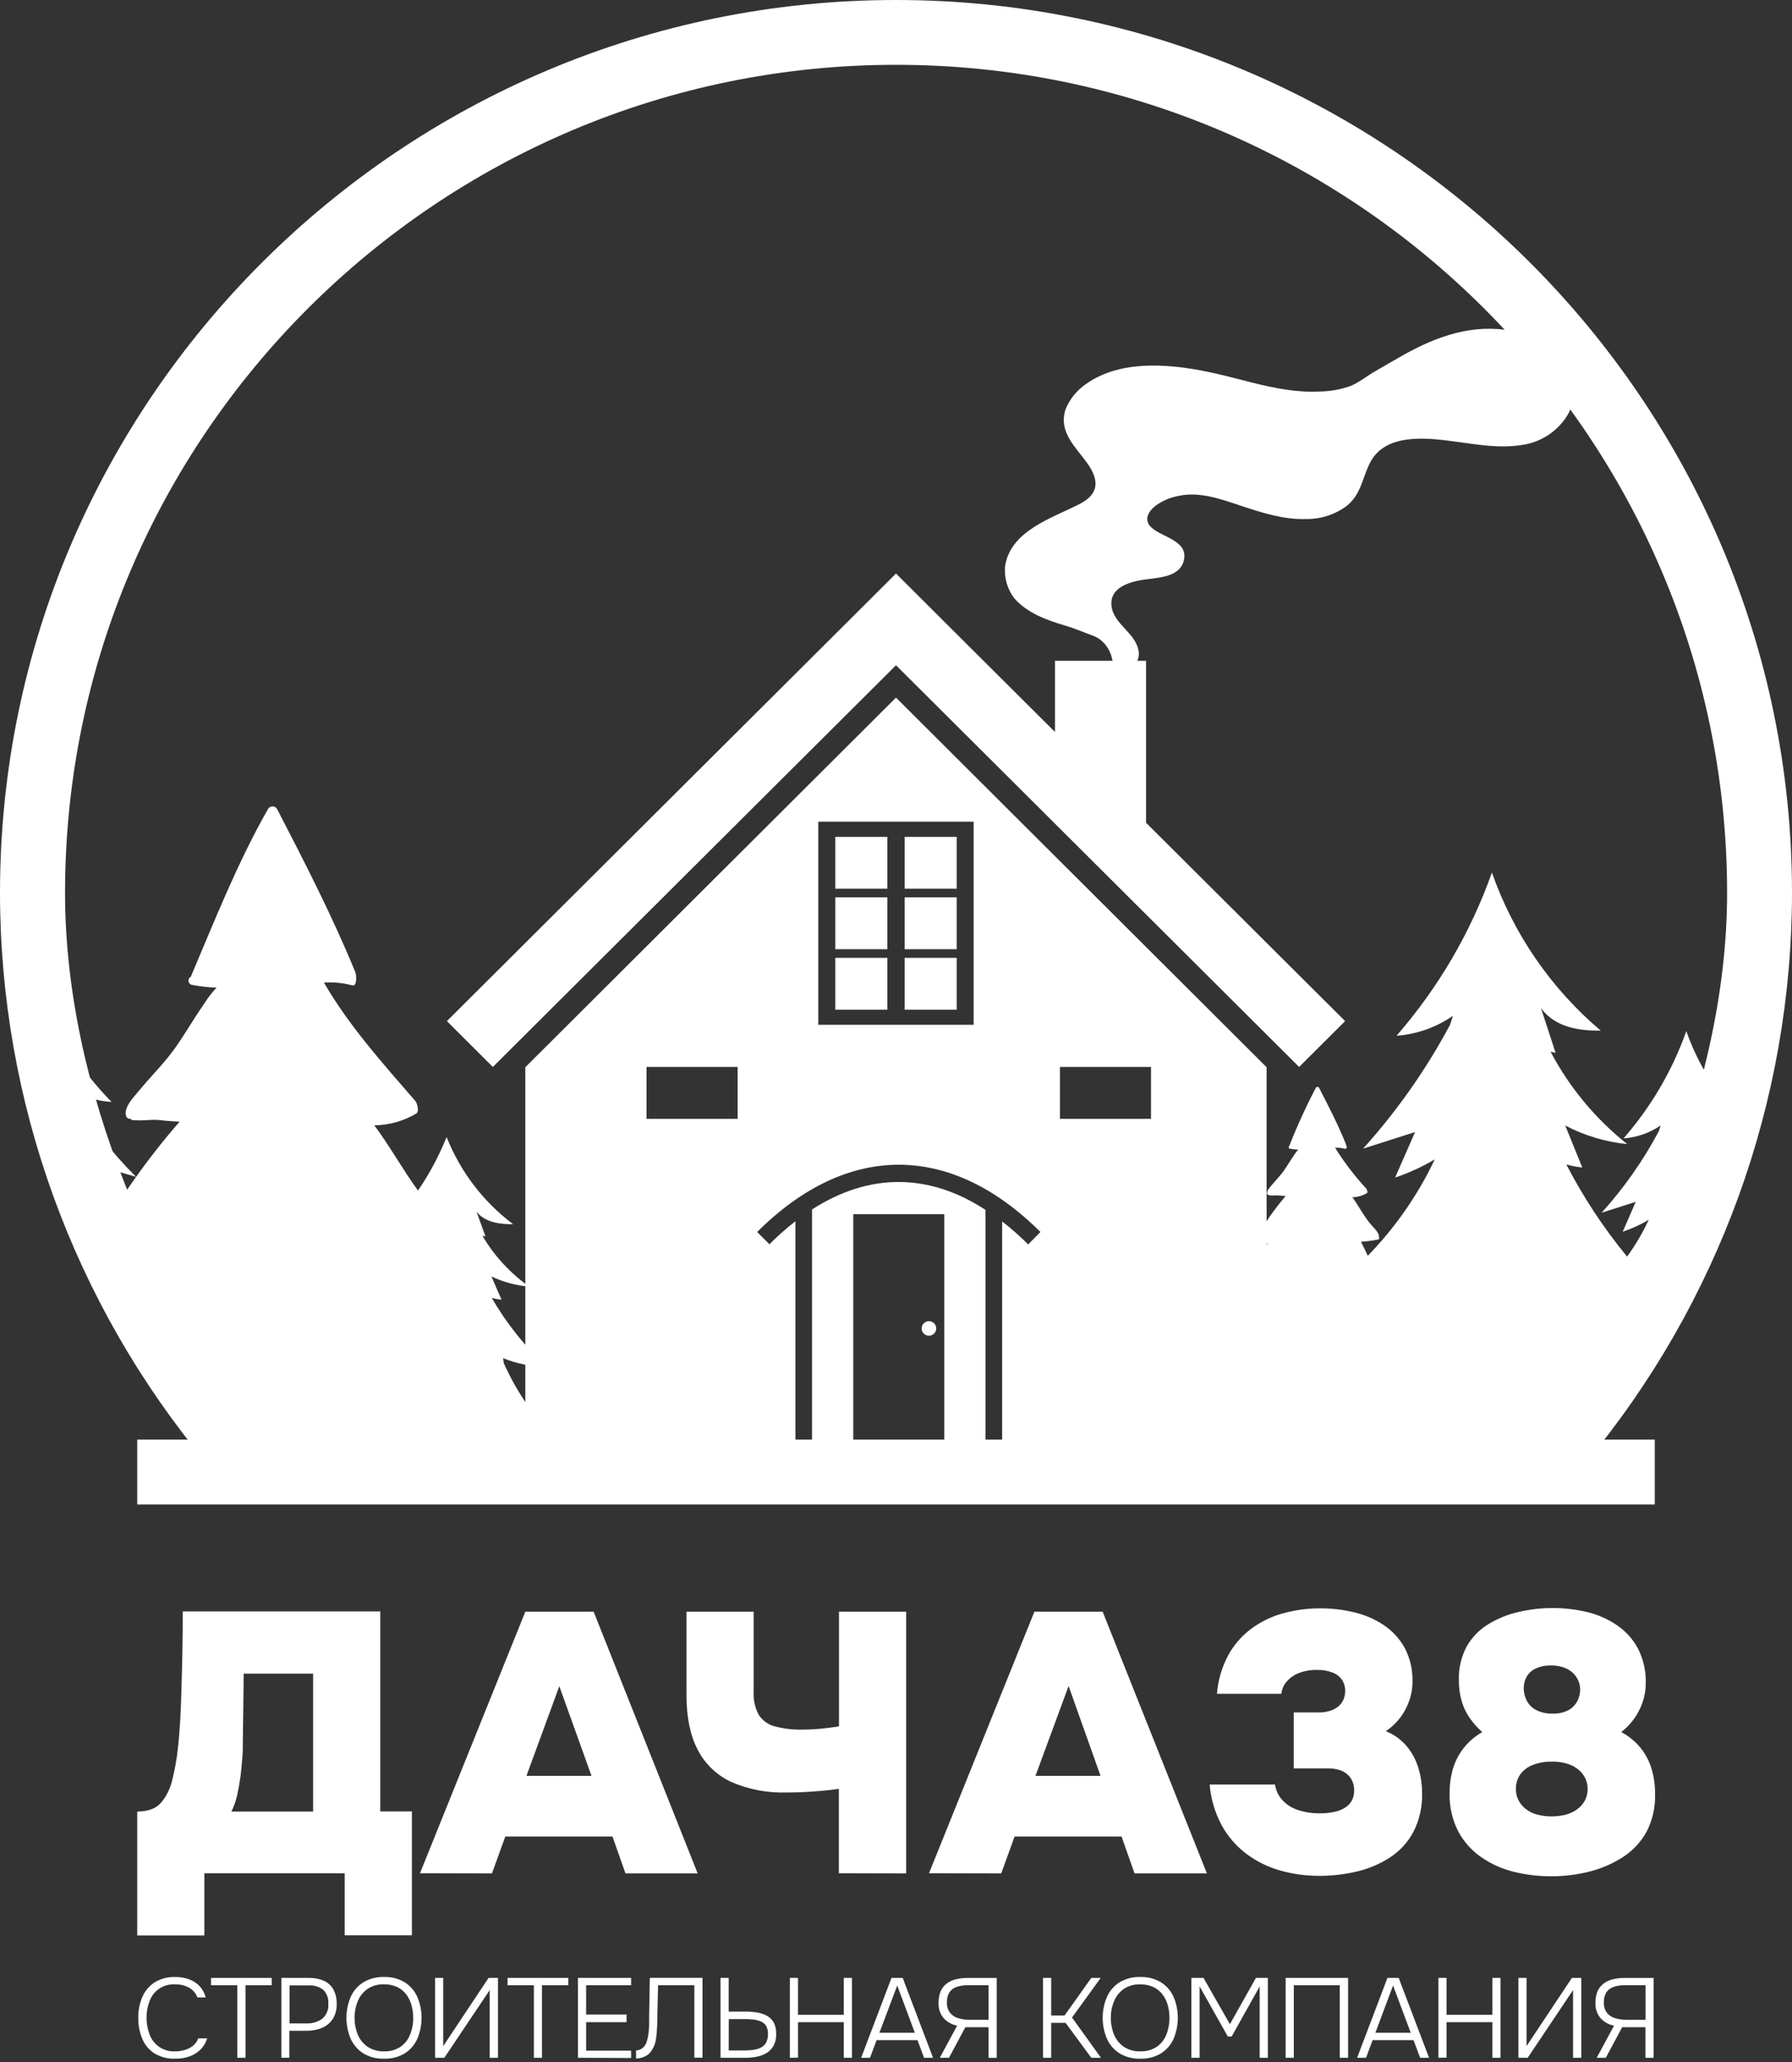 <?xml version="1.0" encoding="UTF-8"?> <svg xmlns="http://www.w3.org/2000/svg" width="60" height="69" viewBox="0 0 60 69" fill="none"><rect x="0" y="0" width="60" height="69" fill="#333333" stroke="none"/><g clip-path="url(#clip0_2116_95)"><path d="M27.188 40.472V48.279H28.569V40.629H31.617V48.292H32.996V40.485C31.089 39.244 29.097 39.244 27.188 40.472Z" fill="white"></path><path d="M31.102 44.211C31.054 44.211 31.007 44.225 30.967 44.252C30.927 44.279 30.896 44.317 30.878 44.361C30.859 44.406 30.855 44.455 30.864 44.502C30.874 44.549 30.897 44.592 30.931 44.626C30.965 44.66 31.009 44.682 31.056 44.692C31.104 44.701 31.152 44.696 31.197 44.678C31.241 44.659 31.279 44.628 31.306 44.588C31.333 44.548 31.347 44.501 31.347 44.453C31.347 44.421 31.341 44.39 31.328 44.36C31.316 44.331 31.298 44.304 31.275 44.281C31.252 44.258 31.225 44.241 31.196 44.228C31.166 44.216 31.134 44.21 31.102 44.211Z" fill="white"></path><path d="M32.032 30.028H30.29V31.763H32.032V30.028Z" fill="white"></path><path d="M32.032 28.004H30.29V29.739H32.032V28.004Z" fill="white"></path><path d="M32.032 32.052H30.29V33.787H32.032V32.052Z" fill="white"></path><path d="M30 23.344L17.588 35.713V48.292H26.632V40.866C26.326 41.105 26.035 41.361 25.761 41.636L25.35 41.226C28.364 38.225 31.822 38.225 34.836 41.226L34.425 41.641C34.151 41.367 33.86 41.11 33.554 40.872V48.292H42.409V35.713L30 23.344ZM24.697 37.438H21.648V35.703H24.697V37.438ZM32.6 34.292H27.398V27.496H32.6V34.292ZM38.538 37.438H35.489V35.703H38.538V37.438Z" fill="white"></path><path d="M29.71 32.052H27.968V33.787H29.71V32.052Z" fill="white"></path><path d="M29.71 28.004H27.968V29.739H29.71V28.004Z" fill="white"></path><path d="M29.71 30.028H27.968V31.763H29.71V30.028Z" fill="white"></path><path d="M16.847 45.447C17.307 45.638 17.801 45.733 18.299 45.729C17.577 45.059 16.959 44.286 16.466 43.434C16.573 43.461 16.682 43.48 16.792 43.491C16.68 43.231 16.567 42.973 16.454 42.714C16.854 42.902 17.284 43.018 17.724 43.057C17.085 42.606 16.549 42.025 16.152 41.352L16.255 41.375C16.155 41.099 16.056 40.823 15.955 40.548C16.261 40.933 16.804 40.966 17.181 40.966C16.183 40.216 15.412 39.207 14.953 38.048C14.7 38.678 14.379 39.279 13.995 39.839C13.478 39.13 13.057 38.358 12.533 37.657C13.027 37.65 13.511 37.515 13.937 37.263C14.053 37.19 13.957 36.902 13.913 36.851C12.804 35.569 11.695 34.341 10.846 32.881C11.163 32.858 11.481 32.889 11.788 32.971C11.974 33.026 11.923 32.592 11.904 32.547C11.136 30.674 10.207 28.866 9.275 27.067C9.259 27.042 9.237 27.021 9.211 27.006C9.185 26.991 9.156 26.984 9.126 26.984C9.096 26.984 9.066 26.991 9.04 27.006C9.014 27.021 8.992 27.042 8.976 27.067C7.96 28.85 7.188 30.797 6.388 32.686C6.361 32.699 6.339 32.721 6.325 32.747C6.311 32.774 6.306 32.804 6.31 32.834C6.314 32.863 6.327 32.891 6.347 32.913C6.368 32.935 6.395 32.95 6.424 32.956C6.696 33.008 6.972 33.039 7.249 33.049C7.09 33.221 6.947 33.408 6.823 33.607C6.479 34.097 6.186 34.619 5.836 35.106C5.486 35.593 5.039 36.027 4.657 36.496C4.487 36.704 4.132 37.051 4.222 37.344C4.23 37.375 4.25 37.401 4.277 37.418C4.303 37.435 4.336 37.441 4.367 37.435C4.377 37.45 4.389 37.461 4.404 37.47C4.419 37.478 4.435 37.483 4.453 37.485C4.594 37.494 4.736 37.494 4.878 37.485L5.128 37.473C5.167 37.475 5.207 37.475 5.247 37.473C5.502 37.502 5.758 37.521 6.012 37.537C5.472 38.156 4.965 38.802 4.492 39.473C4.177 39.906 3.898 40.381 3.579 40.819C3.28 40.444 3.019 40.042 2.799 39.617C3.109 39.783 3.435 39.917 3.772 40.018C3.608 39.684 3.445 39.348 3.281 39.013L4.554 39.38C3.729 38.557 3.011 37.634 2.417 36.633C2.394 36.569 2.372 36.504 2.35 36.441C2.769 36.697 3.245 36.846 3.735 36.874C2.726 35.842 1.93 34.622 1.392 33.284C1.306 33.522 1.204 33.754 1.089 33.978C1.862 39.262 4.112 44.222 7.582 48.292H18.735C17.947 47.523 17.313 46.612 16.865 45.608L16.847 45.447Z" fill="white"></path><path d="M57.753 38.447H57.775L57.814 38.317C57.724 38.038 57.632 37.761 57.541 37.482C57.649 37.631 57.794 37.749 57.962 37.826C58.015 37.642 58.068 37.459 58.117 37.273C57.384 36.47 56.821 35.528 56.462 34.503C55.994 35.821 55.281 37.038 54.36 38.093C54.806 38.062 55.235 37.912 55.603 37.66C55.584 37.722 55.563 37.785 55.543 37.849C55.019 38.835 54.375 39.752 53.625 40.582L54.768 40.216L54.332 41.216C54.636 41.115 54.928 40.981 55.203 40.817C55.002 41.25 54.759 41.663 54.478 42.049C53.693 41.096 53.012 40.062 52.445 38.967C52.62 39.015 52.798 39.049 52.978 39.068L52.407 37.662C53.053 38.001 53.759 38.212 54.485 38.286C53.422 37.443 52.547 36.389 51.915 35.19L52.085 35.232C51.922 34.732 51.758 34.231 51.594 33.73C52.094 34.428 52.982 34.489 53.598 34.489C51.932 33.08 50.674 31.253 49.953 29.198C49.241 31.202 48.157 33.054 46.759 34.659C47.436 34.61 48.088 34.379 48.646 33.993C48.615 34.088 48.585 34.185 48.556 34.282C47.757 35.78 46.777 37.175 45.638 38.437L47.38 37.882C47.157 38.389 46.933 38.897 46.711 39.405C47.174 39.249 47.619 39.045 48.039 38.796C47.475 39.987 46.717 41.077 45.796 42.022C45.721 41.866 45.651 41.708 45.568 41.553C45.76 41.54 45.951 41.515 46.14 41.478C46.15 41.476 46.158 41.471 46.165 41.465C46.172 41.459 46.176 41.45 46.179 41.441C46.181 41.432 46.182 41.423 46.179 41.414C46.177 41.405 46.172 41.396 46.165 41.39C46.201 41.258 45.931 41.017 45.862 40.93C45.644 40.657 45.484 40.344 45.281 40.063C45.451 40.06 45.617 40.013 45.763 39.927C45.771 39.922 45.777 39.916 45.782 39.908C45.786 39.9 45.788 39.891 45.788 39.882C45.788 39.873 45.786 39.864 45.782 39.856C45.777 39.848 45.771 39.842 45.763 39.837C45.767 39.828 45.768 39.819 45.767 39.809C45.765 39.799 45.761 39.791 45.754 39.783C45.361 39.358 45.009 38.898 44.702 38.408C44.811 38.401 44.92 38.412 45.025 38.44C45.038 38.444 45.052 38.442 45.064 38.436C45.077 38.43 45.086 38.42 45.091 38.407C45.096 38.395 45.097 38.381 45.093 38.368C45.089 38.356 45.08 38.345 45.069 38.338C45.072 38.331 45.074 38.324 45.074 38.317C45.074 38.309 45.072 38.302 45.069 38.296C44.805 37.647 44.488 37.02 44.163 36.397C44.157 36.389 44.15 36.382 44.141 36.377C44.132 36.372 44.122 36.369 44.111 36.369C44.101 36.369 44.091 36.372 44.082 36.377C44.073 36.382 44.066 36.389 44.06 36.397C43.727 37.029 43.43 37.679 43.17 38.343C43.138 38.364 43.137 38.429 43.183 38.437C43.276 38.455 43.371 38.466 43.466 38.469C43.413 38.53 43.364 38.594 43.321 38.663C43.202 38.832 43.102 39.013 42.981 39.182C42.861 39.351 42.707 39.502 42.575 39.663C42.517 39.736 42.395 39.856 42.43 39.953C42.433 39.963 42.44 39.972 42.449 39.978C42.458 39.984 42.47 39.986 42.48 39.984C42.484 39.989 42.489 39.993 42.494 39.996C42.499 39.999 42.505 40.001 42.511 40.002C42.559 40.005 42.608 40.005 42.656 40.002H42.743H42.784C42.871 40.011 42.959 40.018 43.047 40.023C42.861 40.236 42.685 40.466 42.523 40.694C42.328 40.968 42.174 41.273 41.908 41.49C41.871 41.52 41.919 41.575 41.959 41.553L41.971 41.546C42.05 41.594 42.14 41.619 42.232 41.618H42.44C42.209 41.857 42.109 42.171 41.977 42.464H40.752V48.292H52.358C54.795 45.409 56.637 42.075 57.777 38.481L57.753 38.447Z" fill="white"></path><path d="M52.19 11.871C51.988 11.644 51.74 11.462 51.464 11.336C51.197 11.213 50.914 11.124 50.625 11.073C49.318 10.824 48.112 11.249 46.985 11.882C46.676 12.056 46.371 12.235 46.063 12.412C45.773 12.575 45.519 12.793 45.213 12.918C44.884 13.034 44.538 13.096 44.189 13.101C43.44 13.143 42.682 12.991 41.959 12.812C41.556 12.712 41.155 12.602 40.752 12.51C39.365 12.192 37.558 11.97 36.325 12.876C36.034 13.084 35.808 13.371 35.675 13.703C35.435 14.459 36.007 14.945 36.401 15.495C36.794 16.046 36.826 16.521 36.144 16.868C35.239 17.329 33.837 17.758 33.654 18.935C33.614 19.323 33.724 19.711 33.962 20.021C34.397 20.52 35.055 20.754 35.679 20.938C35.997 21.032 36.293 21.163 36.604 21.276C37.073 21.447 37.33 21.999 37.254 22.478H37.813C37.977 22.293 38.148 22.103 38.13 21.847C38.08 21.189 37.259 20.9 37.212 20.245C37.166 19.59 37.966 19.434 38.446 19.378C38.89 19.321 39.526 19.274 39.641 18.739C39.786 18.068 38.86 17.978 38.525 17.625C38.291 17.381 38.458 17.099 38.699 16.917C38.933 16.75 39.202 16.638 39.486 16.589C40.191 16.444 40.917 16.714 41.578 16.934C42.279 17.166 42.986 17.392 43.733 17.368C44.23 17.375 44.714 17.215 45.108 16.915C45.571 16.531 45.612 16.007 45.863 15.501C46.374 14.467 47.803 14.653 48.739 14.778C49.478 14.881 50.231 15.011 50.976 14.887C51.274 14.843 51.56 14.736 51.813 14.574C52.067 14.412 52.283 14.198 52.448 13.947C52.9 13.259 52.717 12.478 52.19 11.871Z" fill="white"></path><path d="M38.372 27.531V22.112H35.323V24.494L31.539 20.727H31.54L30 19.192L28.46 20.727L14.963 34.169L16.502 35.703L30 22.261L43.497 35.703L45.037 34.169L38.372 27.531Z" fill="white"></path><path d="M53.069 48.978L50.602 48.386C54.746 43.427 57.827 36.341 57.827 29.879C57.822 14.603 45.34 2.169 30 2.169C14.66 2.169 2.178 14.603 2.178 29.879C2.178 36.341 5.174 43.342 9.317 48.301L6.931 48.978C2.454 43.611 0.003 36.855 0 29.879C0 13.403 13.457 0 30 0C46.542 0 60 13.403 60 29.879C59.997 36.855 57.545 43.611 53.069 48.978Z" fill="white"></path><path d="M55.405 48.174H4.595V50.343H55.405V48.174Z" fill="white"></path><path d="M5.862 68.889C5.62 68.898 5.38 68.837 5.173 68.713C4.99 68.596 4.848 68.426 4.765 68.227C4.672 68.004 4.626 67.765 4.63 67.524C4.625 67.283 4.672 67.044 4.766 66.823C4.852 66.623 4.996 66.454 5.178 66.335C5.385 66.209 5.624 66.147 5.867 66.156C6.029 66.153 6.191 66.181 6.344 66.237C6.477 66.288 6.596 66.368 6.693 66.471C6.786 66.577 6.853 66.704 6.887 66.84H6.61C6.561 66.704 6.465 66.589 6.338 66.518C6.195 66.436 6.032 66.397 5.867 66.402C5.681 66.39 5.497 66.439 5.342 66.54C5.187 66.642 5.07 66.79 5.007 66.964C4.939 67.139 4.905 67.325 4.907 67.512C4.904 67.706 4.939 67.898 5.009 68.079C5.071 68.253 5.189 68.402 5.343 68.503C5.498 68.605 5.682 68.654 5.867 68.643C5.981 68.644 6.096 68.627 6.205 68.591C6.303 68.562 6.395 68.513 6.473 68.447C6.548 68.383 6.605 68.302 6.637 68.209H6.936C6.896 68.348 6.822 68.474 6.72 68.577C6.616 68.681 6.489 68.761 6.35 68.811C6.194 68.866 6.028 68.893 5.862 68.889Z" fill="white"></path><path d="M7.945 68.859V66.432H7.066V66.186H9.098V66.432H8.22V68.859H7.945Z" fill="white"></path><path d="M9.422 68.858V66.186H10.339C10.511 66.182 10.682 66.214 10.84 66.28C10.975 66.34 11.088 66.441 11.161 66.57C11.241 66.721 11.279 66.891 11.273 67.063C11.278 67.237 11.233 67.409 11.142 67.559C11.056 67.691 10.932 67.794 10.786 67.856C10.622 67.924 10.446 67.958 10.268 67.955H9.687V68.858H9.422ZM9.695 67.709H10.256C10.446 67.717 10.633 67.663 10.788 67.554C10.86 67.492 10.916 67.414 10.952 67.326C10.987 67.238 11.001 67.143 10.992 67.048C11 66.963 10.988 66.876 10.958 66.796C10.928 66.715 10.881 66.642 10.82 66.581C10.676 66.474 10.499 66.423 10.32 66.437H9.695V67.709Z" fill="white"></path><path d="M12.86 68.889C12.615 68.898 12.373 68.836 12.163 68.711C11.978 68.593 11.832 68.423 11.742 68.224C11.648 68.002 11.599 67.763 11.599 67.522C11.599 67.282 11.648 67.043 11.742 66.821C11.831 66.621 11.977 66.452 12.163 66.334C12.373 66.209 12.615 66.147 12.86 66.156C13.103 66.147 13.344 66.209 13.553 66.334C13.738 66.452 13.884 66.621 13.973 66.821C14.067 67.043 14.115 67.282 14.115 67.522C14.115 67.763 14.067 68.002 13.973 68.224C13.883 68.423 13.738 68.593 13.553 68.711C13.344 68.836 13.103 68.898 12.86 68.889ZM12.86 68.643C13.054 68.651 13.247 68.598 13.41 68.491C13.554 68.39 13.666 68.249 13.73 68.085C13.802 67.906 13.838 67.715 13.835 67.522C13.836 67.376 13.816 67.23 13.775 67.089C13.74 66.958 13.678 66.836 13.595 66.729C13.514 66.626 13.41 66.543 13.291 66.487C13.154 66.426 13.005 66.397 12.855 66.4C12.661 66.393 12.469 66.447 12.306 66.554C12.161 66.655 12.048 66.797 11.981 66.962C11.907 67.139 11.87 67.33 11.872 67.522C11.87 67.714 11.906 67.903 11.978 68.081C12.046 68.245 12.159 68.386 12.305 68.488C12.469 68.596 12.663 68.65 12.86 68.643Z" fill="white"></path><path d="M14.567 68.859V66.186H14.84V68.468L16.358 66.186H16.673V68.859H16.396V66.594L14.877 68.859H14.567Z" fill="white"></path><path d="M17.875 68.859V66.432H16.995V66.186H19.028V66.432H18.147V68.859H17.875Z" fill="white"></path><path d="M19.352 68.859V66.186H21.131V66.432H19.625V67.411H20.979V67.667H19.625V68.62H21.131V68.866L19.352 68.859Z" fill="white"></path><path d="M21.297 68.885V68.613C21.352 68.611 21.405 68.597 21.454 68.572C21.5 68.548 21.54 68.514 21.573 68.474C21.608 68.431 21.634 68.382 21.651 68.329C21.677 68.248 21.696 68.165 21.708 68.081C21.719 67.99 21.73 67.897 21.734 67.803C21.738 67.709 21.734 67.619 21.734 67.537L21.757 66.184H23.521V68.856H23.248V66.432H22.034L22.011 67.395C22.011 67.54 22.011 67.684 22 67.836C21.996 67.975 21.983 68.114 21.96 68.251C21.944 68.367 21.903 68.478 21.841 68.578C21.794 68.669 21.721 68.744 21.632 68.795C21.529 68.85 21.414 68.881 21.297 68.885Z" fill="white"></path><path d="M24.125 68.859V66.186H24.398V67.313H24.955C25.083 67.312 25.211 67.322 25.337 67.34C25.452 67.357 25.564 67.393 25.666 67.447C25.763 67.498 25.844 67.574 25.9 67.667C25.963 67.784 25.993 67.916 25.987 68.049C25.995 68.183 25.968 68.318 25.909 68.439C25.858 68.539 25.781 68.624 25.687 68.686C25.588 68.75 25.478 68.794 25.363 68.818C25.234 68.846 25.103 68.859 24.971 68.859H24.125ZM24.398 68.613H24.932C25.029 68.612 25.126 68.606 25.222 68.594C25.309 68.582 25.393 68.558 25.472 68.52C25.546 68.484 25.608 68.427 25.649 68.355C25.695 68.266 25.717 68.166 25.713 68.066C25.718 67.969 25.696 67.873 25.649 67.787C25.606 67.722 25.544 67.672 25.472 67.642C25.393 67.609 25.31 67.588 25.225 67.579C25.133 67.569 25.04 67.564 24.946 67.564H24.401L24.398 68.613Z" fill="white"></path><path d="M26.446 68.859V66.186H26.719V67.421H28.252V66.186H28.525V68.859H28.252V67.667H26.719V68.854L26.446 68.859Z" fill="white"></path><path d="M28.833 68.859L29.849 66.186H30.224L31.24 68.859H30.939L30.72 68.269H29.35L29.13 68.859H28.833ZM29.444 68.023H30.631L30.041 66.44L29.444 68.023Z" fill="white"></path><path d="M31.466 68.859L32.047 67.784C31.875 67.751 31.717 67.664 31.598 67.536C31.476 67.391 31.415 67.206 31.426 67.018C31.422 66.887 31.445 66.756 31.495 66.635C31.539 66.534 31.607 66.445 31.694 66.377C31.786 66.309 31.89 66.26 32.002 66.233C32.131 66.202 32.264 66.187 32.397 66.188H33.372V68.86H33.099V67.835H32.323L31.773 68.86L31.466 68.859ZM32.464 67.588H33.099V66.431H32.403C32.275 66.428 32.148 66.447 32.027 66.489C31.928 66.522 31.844 66.586 31.787 66.672C31.728 66.773 31.7 66.889 31.706 67.005C31.698 67.132 31.735 67.257 31.812 67.358C31.884 67.444 31.982 67.506 32.09 67.536C32.212 67.571 32.337 67.589 32.464 67.588Z" fill="white"></path><path d="M34.923 68.859V66.186H35.196V67.444H35.644L36.539 66.186H36.854L35.894 67.512L36.862 68.859H36.539L35.678 67.69H35.196V68.859H34.923Z" fill="white"></path><path d="M38.181 68.889C37.936 68.898 37.694 68.836 37.484 68.711C37.299 68.593 37.153 68.423 37.063 68.224C36.969 68.002 36.92 67.763 36.92 67.522C36.92 67.282 36.969 67.043 37.063 66.821C37.152 66.621 37.299 66.452 37.484 66.334C37.694 66.209 37.936 66.147 38.181 66.156C38.424 66.147 38.665 66.209 38.874 66.334C39.059 66.452 39.205 66.621 39.294 66.821C39.388 67.043 39.436 67.282 39.436 67.522C39.436 67.763 39.388 68.002 39.294 68.224C39.205 68.424 39.059 68.593 38.874 68.711C38.665 68.836 38.424 68.898 38.181 68.889ZM38.181 68.643C38.375 68.651 38.568 68.598 38.731 68.491C38.875 68.39 38.987 68.249 39.052 68.085C39.123 67.907 39.158 67.716 39.156 67.524C39.157 67.377 39.137 67.231 39.097 67.09C39.061 66.96 38.999 66.837 38.917 66.73C38.835 66.627 38.731 66.544 38.612 66.489C38.475 66.428 38.326 66.398 38.176 66.402C37.982 66.394 37.79 66.448 37.627 66.555C37.482 66.657 37.369 66.799 37.302 66.963C37.228 67.141 37.191 67.332 37.193 67.524C37.191 67.715 37.227 67.905 37.299 68.082C37.367 68.246 37.48 68.388 37.626 68.49C37.79 68.597 37.984 68.651 38.181 68.643Z" fill="white"></path><path d="M39.889 68.859V66.186H40.296L41.18 67.735L42.051 66.186H42.45V68.859H42.177V66.47L41.239 68.147H41.11L40.165 66.47V68.859H39.889Z" fill="white"></path><path d="M43.047 68.859V66.186H45.137V68.859H44.858V66.432H43.32V68.859H43.047Z" fill="white"></path><path d="M45.439 68.859L46.455 66.186H46.831L47.848 68.859H47.549L47.328 68.269H45.958L45.738 68.859H45.439ZM46.05 68.023H47.235L46.643 66.44L46.05 68.023Z" fill="white"></path><path d="M48.161 68.859V66.186H48.434V67.421H49.967V66.186H50.24V68.859H49.967V67.667H48.434V68.854L48.161 68.859Z" fill="white"></path><path d="M50.84 68.859V66.186H51.112V68.468L52.631 66.186H52.946V68.859H52.669V66.594L51.15 68.859H50.84Z" fill="white"></path><path d="M53.461 68.859L54.042 67.784C53.869 67.752 53.711 67.665 53.592 67.536C53.47 67.391 53.408 67.206 53.419 67.018C53.415 66.887 53.439 66.756 53.489 66.635C53.533 66.534 53.602 66.445 53.689 66.377C53.78 66.309 53.885 66.259 53.996 66.233C54.125 66.202 54.258 66.187 54.391 66.188H55.366V68.86H55.093V67.835H54.315L53.765 68.86L53.461 68.859ZM54.46 67.588H55.097V66.431H54.399C54.271 66.428 54.143 66.447 54.022 66.489C53.923 66.522 53.839 66.586 53.782 66.672C53.723 66.773 53.695 66.889 53.701 67.005C53.693 67.132 53.73 67.257 53.807 67.358C53.879 67.444 53.977 67.506 54.086 67.536C54.207 67.571 54.333 67.589 54.46 67.588Z" fill="white"></path><path d="M4.595 64.764V60.619C4.967 60.619 5.241 60.512 5.415 60.298C5.593 60.073 5.716 59.81 5.775 59.53C5.856 59.205 5.915 58.874 5.952 58.541C5.99 58.211 6.016 57.89 6.033 57.582C6.051 57.274 6.061 56.978 6.07 56.697C6.087 56.186 6.099 55.706 6.107 55.252C6.116 54.798 6.119 54.358 6.119 53.921H12.732V60.614H13.791V64.76H11.54V62.685H6.843V64.764H4.595ZM7.749 60.619H10.483V56.004H8.16L8.13 58.33C8.13 58.474 8.13 58.652 8.111 58.85C8.092 59.048 8.079 59.252 8.05 59.462C8.021 59.672 7.983 59.878 7.938 60.081C7.896 60.267 7.832 60.447 7.749 60.619Z" fill="white"></path><path d="M14.062 62.684L17.589 53.931H19.876L23.36 62.69H20.943L20.507 61.454H16.919L16.471 62.69L14.062 62.684ZM17.627 59.425H19.805L18.727 56.424L17.627 59.425Z" fill="white"></path><path d="M28.087 62.684V59.859C27.855 59.893 27.635 59.918 27.429 59.933C27.221 59.95 27.027 59.962 26.848 59.971C26.67 59.979 26.493 59.982 26.327 59.982C25.696 60.001 25.067 59.881 24.488 59.631C24.005 59.408 23.609 59.031 23.364 58.559C23.112 58.078 22.985 57.467 22.985 56.729V53.931H25.234V56.616C25.22 56.88 25.278 57.143 25.401 57.377C25.523 57.569 25.714 57.709 25.935 57.767C26.241 57.849 26.557 57.886 26.873 57.878C27.047 57.878 27.235 57.87 27.433 57.852C27.632 57.835 27.852 57.808 28.091 57.767V53.931H30.341V62.69L28.087 62.684Z" fill="white"></path><path d="M31.105 62.684L34.634 53.931H36.919L40.41 62.69H37.987L37.552 61.454H33.971L33.523 62.69L31.105 62.684ZM34.67 59.425H36.848L35.779 56.418L34.67 59.425Z" fill="white"></path><path d="M44.186 62.771C43.739 62.774 43.294 62.713 42.864 62.592C42.455 62.478 42.072 62.289 41.733 62.035C41.393 61.779 41.112 61.454 40.907 61.083C40.678 60.66 40.541 60.194 40.503 59.715H42.691C42.718 59.911 42.805 60.094 42.939 60.24C43.082 60.391 43.261 60.504 43.46 60.568C43.694 60.644 43.94 60.682 44.186 60.679C44.351 60.681 44.516 60.665 44.677 60.63C44.807 60.605 44.931 60.556 45.043 60.485C45.137 60.426 45.215 60.342 45.268 60.244C45.313 60.145 45.339 60.039 45.342 59.931C45.344 59.822 45.325 59.714 45.285 59.614C45.249 59.526 45.194 59.449 45.124 59.385C45.046 59.314 44.953 59.261 44.851 59.23C44.724 59.191 44.592 59.172 44.459 59.174H43.317V57.303H44.133C44.276 57.307 44.419 57.286 44.555 57.241C44.659 57.208 44.754 57.153 44.835 57.08C44.903 57.017 44.956 56.939 44.99 56.852C45.023 56.767 45.039 56.677 45.04 56.586C45.043 56.457 45.008 56.33 44.94 56.22C44.863 56.109 44.756 56.023 44.63 55.973C44.461 55.906 44.279 55.874 44.096 55.88C43.888 55.876 43.681 55.912 43.486 55.986C43.328 56.046 43.187 56.146 43.077 56.275C42.98 56.389 42.919 56.529 42.903 56.678H40.746C40.781 56.23 40.908 55.795 41.119 55.397C41.308 55.049 41.57 54.745 41.888 54.507C42.209 54.268 42.571 54.092 42.957 53.986C43.365 53.874 43.788 53.818 44.212 53.82C44.589 53.819 44.964 53.863 45.33 53.95C45.682 54.031 46.016 54.173 46.317 54.371C46.611 54.564 46.854 54.825 47.026 55.131C47.212 55.481 47.304 55.873 47.293 56.269C47.294 56.497 47.254 56.723 47.175 56.937C47.1 57.146 46.99 57.342 46.852 57.516C46.724 57.677 46.571 57.817 46.399 57.931C46.665 58.035 46.902 58.203 47.088 58.419C47.267 58.631 47.402 58.877 47.484 59.142C47.572 59.423 47.616 59.716 47.615 60.01C47.627 60.456 47.527 60.898 47.325 61.297C47.142 61.642 46.875 61.935 46.548 62.15C46.211 62.369 45.839 62.528 45.448 62.621C45.035 62.721 44.611 62.771 44.186 62.771Z" fill="white"></path><path d="M51.938 62.785C51.522 62.787 51.107 62.738 50.703 62.64C50.312 62.547 49.942 62.383 49.61 62.157C49.283 61.935 49.015 61.637 48.828 61.29C48.623 60.891 48.523 60.448 48.537 60.001C48.533 59.712 48.575 59.424 48.66 59.148C48.74 58.898 48.867 58.665 49.034 58.461C49.2 58.259 49.402 58.089 49.63 57.96C49.479 57.827 49.344 57.678 49.227 57.514C49.102 57.342 49.008 57.15 48.947 56.946C48.877 56.712 48.843 56.468 48.846 56.223C48.833 55.828 48.925 55.437 49.112 55.088C49.287 54.784 49.537 54.528 49.838 54.346C50.152 54.156 50.495 54.018 50.854 53.939C51.6 53.765 52.376 53.765 53.122 53.939C53.479 54.022 53.818 54.169 54.122 54.373C54.42 54.571 54.665 54.838 54.836 55.152C55.024 55.515 55.116 55.919 55.103 56.327C55.103 56.548 55.066 56.768 54.992 56.977C54.922 57.178 54.822 57.369 54.694 57.54C54.577 57.698 54.438 57.839 54.283 57.96C54.511 58.081 54.715 58.243 54.886 58.437C55.06 58.638 55.193 58.871 55.278 59.124C55.373 59.419 55.419 59.728 55.414 60.039C55.429 60.479 55.329 60.916 55.124 61.307C54.931 61.651 54.656 61.942 54.322 62.154C53.978 62.373 53.6 62.534 53.203 62.631C52.79 62.735 52.365 62.786 51.938 62.785ZM51.952 60.781C52.117 60.782 52.282 60.761 52.442 60.718C52.58 60.681 52.708 60.618 52.821 60.532C52.924 60.455 53.009 60.356 53.069 60.243C53.129 60.126 53.159 59.996 53.157 59.865C53.159 59.696 53.108 59.529 53.011 59.39C52.908 59.248 52.768 59.136 52.606 59.067C52.402 58.983 52.181 58.943 51.96 58.95C51.735 58.944 51.512 58.984 51.303 59.067C51.137 59.132 50.995 59.245 50.893 59.39C50.8 59.531 50.752 59.697 50.755 59.865C50.753 59.996 50.783 60.126 50.843 60.243C50.902 60.355 50.984 60.454 51.085 60.532C51.195 60.619 51.322 60.682 51.458 60.718C51.619 60.762 51.785 60.783 51.952 60.781ZM51.976 57.341C52.166 57.351 52.355 57.31 52.524 57.222C52.648 57.152 52.748 57.047 52.814 56.92C52.873 56.805 52.905 56.678 52.907 56.548C52.908 56.405 52.869 56.264 52.795 56.141C52.715 56.013 52.601 55.91 52.465 55.843C52.297 55.764 52.112 55.726 51.925 55.732C51.748 55.726 51.571 55.762 51.41 55.837C51.284 55.897 51.179 55.994 51.111 56.115C51.048 56.233 51.016 56.365 51.018 56.499C51.019 56.641 51.053 56.781 51.118 56.907C51.188 57.043 51.299 57.153 51.435 57.222C51.601 57.306 51.786 57.347 51.972 57.341H51.976Z" fill="white"></path></g><defs><clipPath id="clip0_2116_95"><rect width="60" height="68.889" fill="white"></rect></clipPath></defs></svg> 